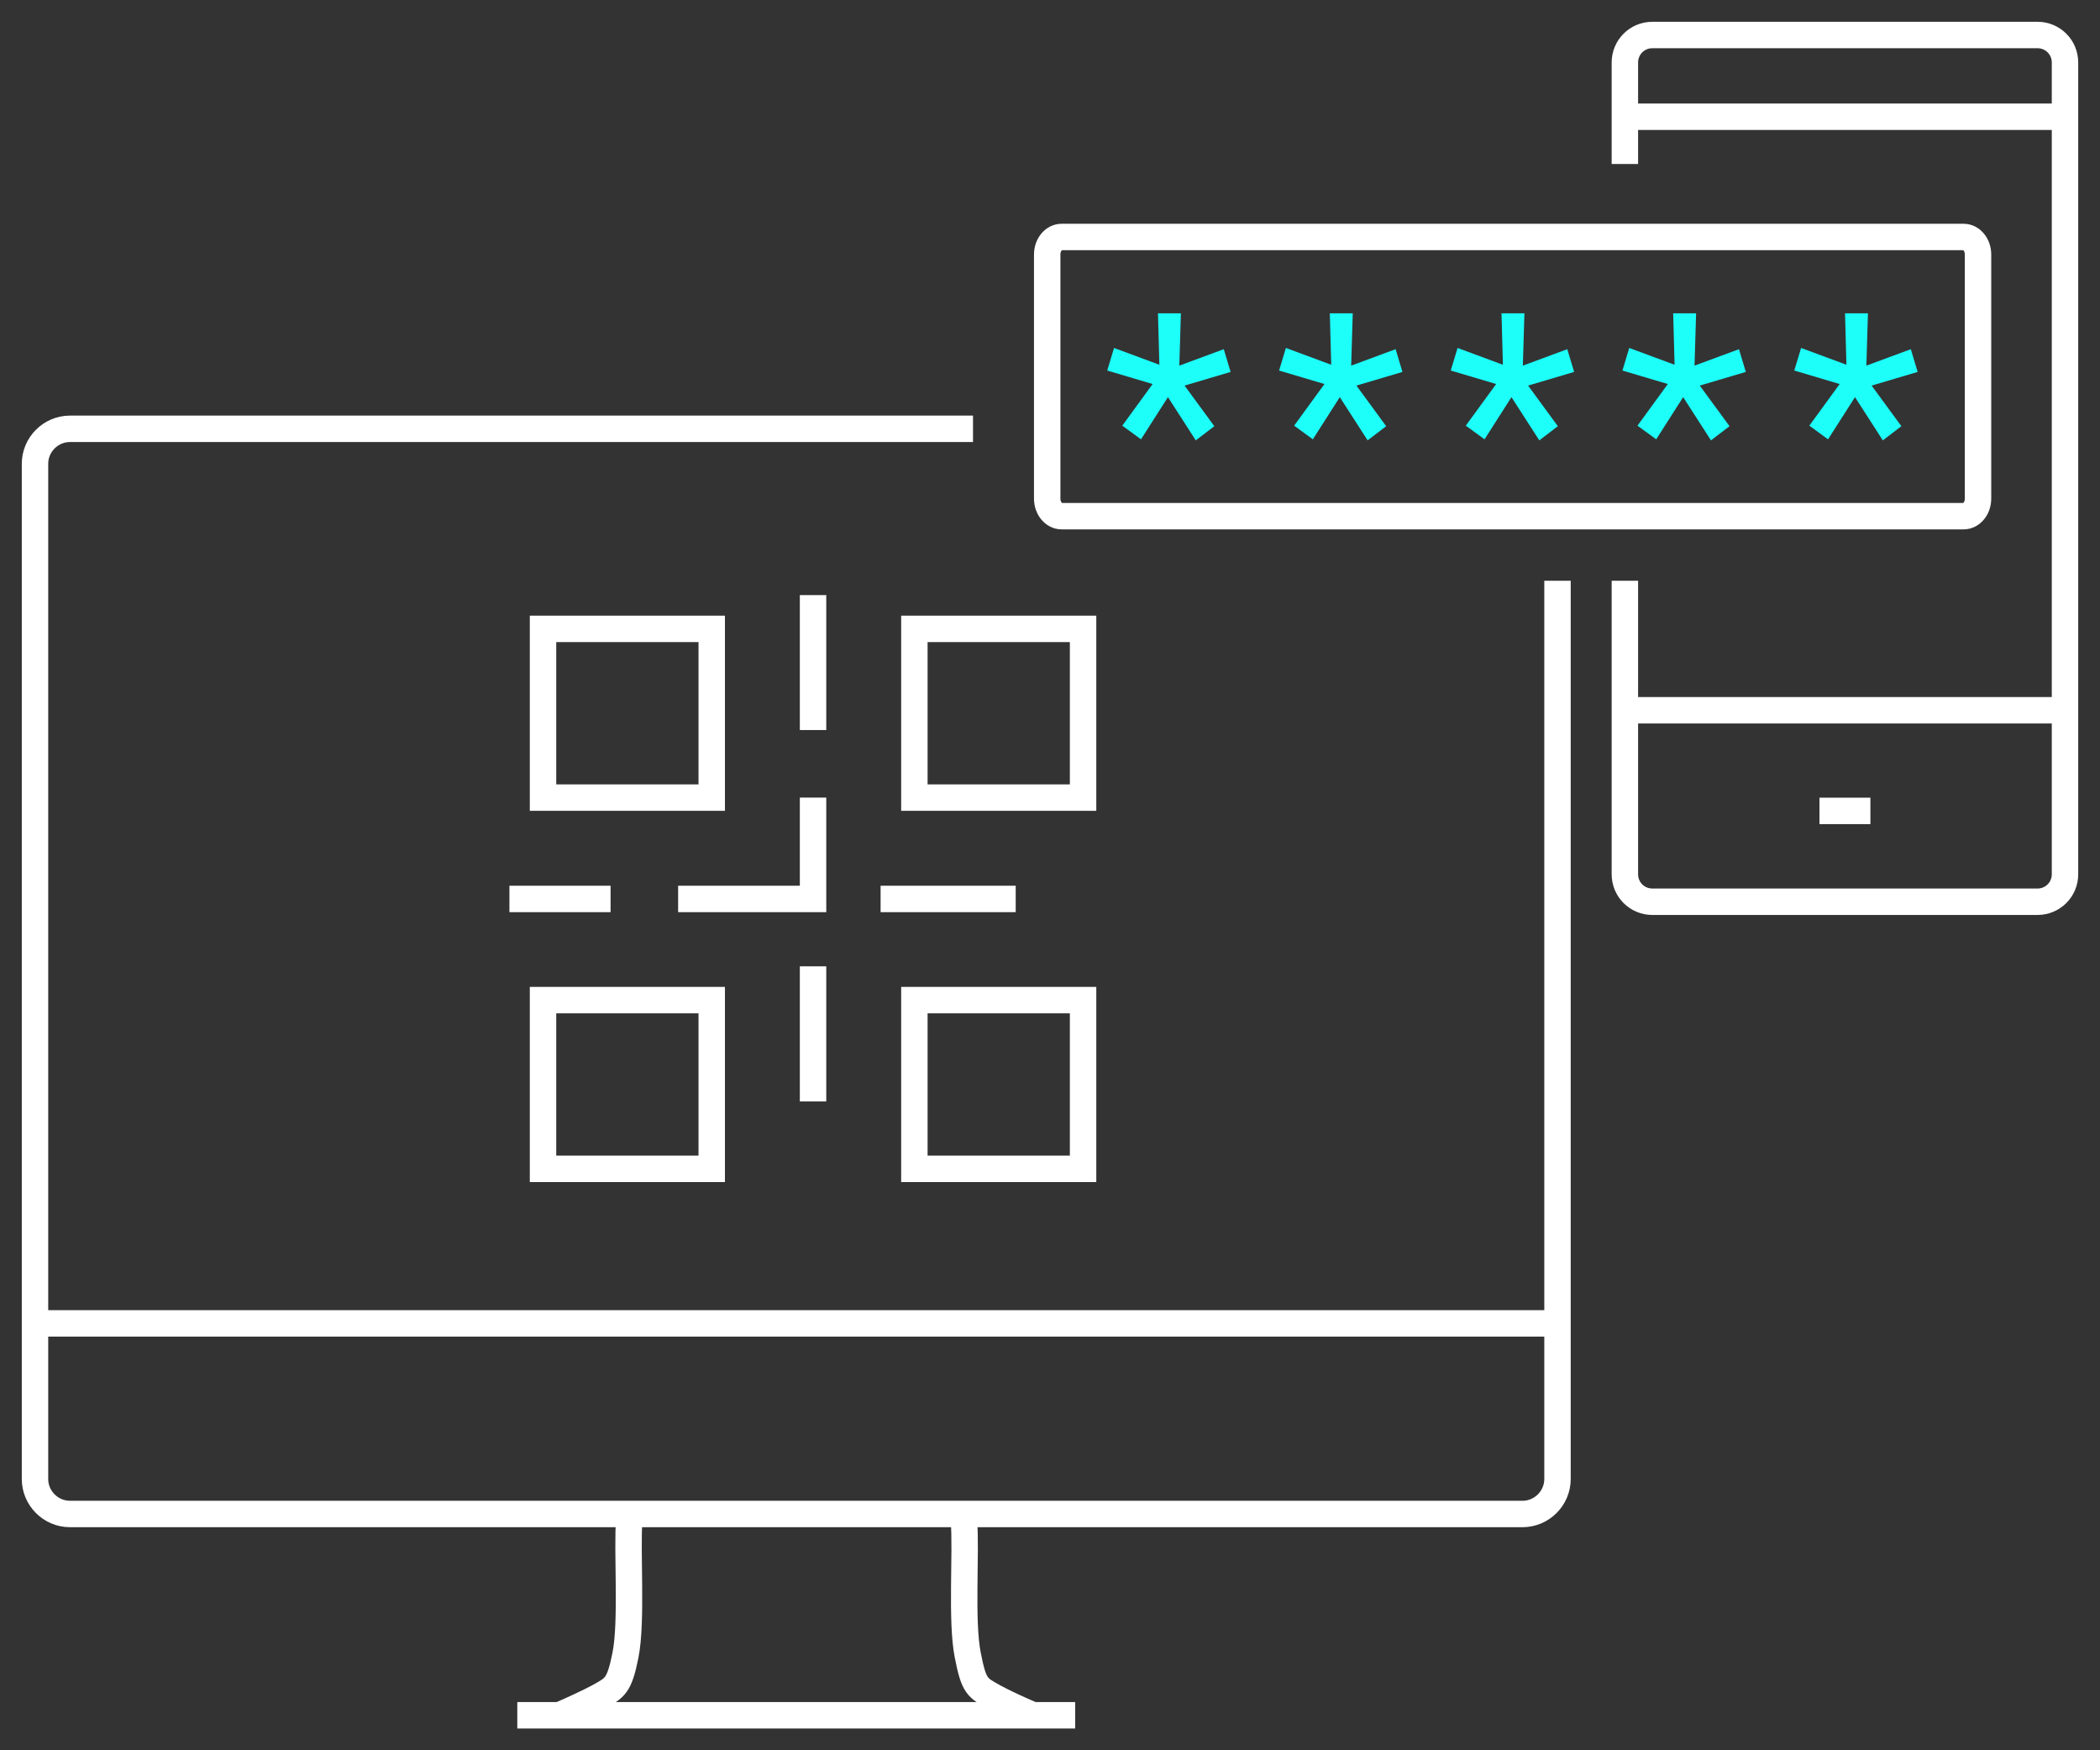 <?xml version="1.0" encoding="UTF-8"?><svg id="a" xmlns="http://www.w3.org/2000/svg" viewBox="0 0 120 100"><rect x="0" y="0" width="120" height="100" fill="#333333" stroke="none"/><path id="b" d="m60.66,13.54h51.55c.45,0,.82.45.82,1v13.95c0,.55-.37,1-.82,1h-51.55c-.45,0-.82-.45-.82-1v-13.95c0-.55.37-1,.82-1Z" style="fill:none; stroke:#fff; stroke-miterlimit:10; stroke-width:1.51px;"/><g><path d="m65.86,21.94l-2.59-.77.39-1.29,2.59.96-.08-2.94h1.31l-.09,2.99,2.54-.94.39,1.3-2.63.78,1.7,2.32-1.06.81-1.59-2.47-1.54,2.41-1.07-.78,1.72-2.36Z" style="fill:#1dfff9;"/><path d="m75.68,21.94l-2.59-.77.39-1.29,2.59.96-.08-2.94h1.31l-.09,2.99,2.54-.94.39,1.3-2.63.78,1.7,2.32-1.06.81-1.59-2.47-1.54,2.41-1.07-.78,1.72-2.36Z" style="fill:#1dfff9;"/><path d="m85.49,21.94l-2.59-.77.39-1.29,2.59.96-.08-2.94h1.31l-.09,2.99,2.54-.94.39,1.3-2.63.78,1.7,2.32-1.06.81-1.59-2.47-1.54,2.41-1.07-.78,1.72-2.36Z" style="fill:#1dfff9;"/><path d="m95.3,21.94l-2.59-.77.39-1.29,2.59.96-.08-2.94h1.31l-.09,2.99,2.54-.94.39,1.3-2.63.78,1.7,2.32-1.06.81-1.59-2.47-1.54,2.41-1.07-.78,1.72-2.36Z" style="fill:#1dfff9;"/><path d="m105.12,21.94l-2.59-.77.39-1.29,2.59.96-.08-2.94h1.31l-.09,2.99,2.54-.94.39,1.3-2.63.78,1.7,2.32-1.06.81-1.59-2.47-1.54,2.41-1.07-.78,1.72-2.36Z" style="fill:#1dfff9;"/></g><g><path d="m92.85,9.37V3.57c0-.87.7-1.57,1.57-1.57h22.01c.87,0,1.57.7,1.57,1.57v46.38c0,.87-.7,1.57-1.57,1.57h-22.01c-.87,0-1.57-.7-1.57-1.57v-16.77" style="fill:none; stroke:#fff; stroke-miterlimit:10; stroke-width:1.51px;"/><line x1="117.44" y1="40.58" x2="93.4" y2="40.58" style="fill:none; stroke:#fff; stroke-miterlimit:10; stroke-width:1.51px;"/><line x1="93.4" y1="6.67" x2="117.44" y2="6.67" style="fill:none; stroke:#fff; stroke-miterlimit:10; stroke-width:1.51px;"/><line x1="103.97" y1="46.33" x2="106.88" y2="46.33" style="fill:none; stroke:#fff; stroke-miterlimit:10; stroke-width:1.51px;"/></g><g><g><path d="m35.96,86.78c-.15,1.81.17,5.83-.22,7.79-.36,1.8-.61,1.86-1.56,2.39-.54.29-1.45.71-2.21,1.04h0" style="fill:none; stroke:#fff; stroke-miterlimit:10; stroke-width:1.51px;"/><path d="m59.02,98c-.77-.33-1.69-.75-2.23-1.05-.95-.53-1.14-.59-1.49-2.39-.39-1.96-.07-5.88-.22-7.69" style="fill:none; stroke:#fff; stroke-miterlimit:10; stroke-width:1.51px;"/><line x1="29.56" y1="98" x2="61.44" y2="98" style="fill:none; stroke:#fff; stroke-miterlimit:10; stroke-width:1.51px;"/></g><g><rect x="31.03" y="35.93" width="9.64" height="9.64" style="fill:none; stroke:#fff; stroke-miterlimit:10; stroke-width:1.51px;"/><rect x="52.25" y="35.93" width="9.64" height="9.64" style="fill:none; stroke:#fff; stroke-miterlimit:10; stroke-width:1.51px;"/><rect x="31.03" y="57.14" width="9.64" height="9.64" style="fill:none; stroke:#fff; stroke-miterlimit:10; stroke-width:1.51px;"/><rect x="52.25" y="57.14" width="9.64" height="9.64" style="fill:none; stroke:#fff; stroke-miterlimit:10; stroke-width:1.51px;"/><line x1="46.46" y1="34" x2="46.46" y2="41.71" style="fill:none; stroke:#fff; stroke-miterlimit:10; stroke-width:1.51px;"/><line x1="34.89" y1="51.36" x2="29.11" y2="51.36" style="fill:none; stroke:#fff; stroke-miterlimit:10; stroke-width:1.51px;"/><polyline points="46.46 45.57 46.46 51.36 38.75 51.36" style="fill:none; stroke:#fff; stroke-miterlimit:10; stroke-width:1.51px;"/><line x1="50.32" y1="51.36" x2="58.04" y2="51.36" style="fill:none; stroke:#fff; stroke-miterlimit:10; stroke-width:1.51px;"/><line x1="46.46" y1="55.21" x2="46.46" y2="62.93" style="fill:none; stroke:#fff; stroke-miterlimit:10; stroke-width:1.51px;"/></g><line x1="88.64" y1="75.61" x2="2.36" y2="75.61" style="fill:none; stroke:#fff; stroke-miterlimit:10; stroke-width:1.51px;"/><path d="m89,33.18v51.32c0,1.1-.9,2-2,2H4c-1.1,0-2-.9-2-2V26.5c0-1.1.9-2,2-2h51.6" style="fill:none; stroke:#fff; stroke-miterlimit:10; stroke-width:1.51px;"/></g></svg>